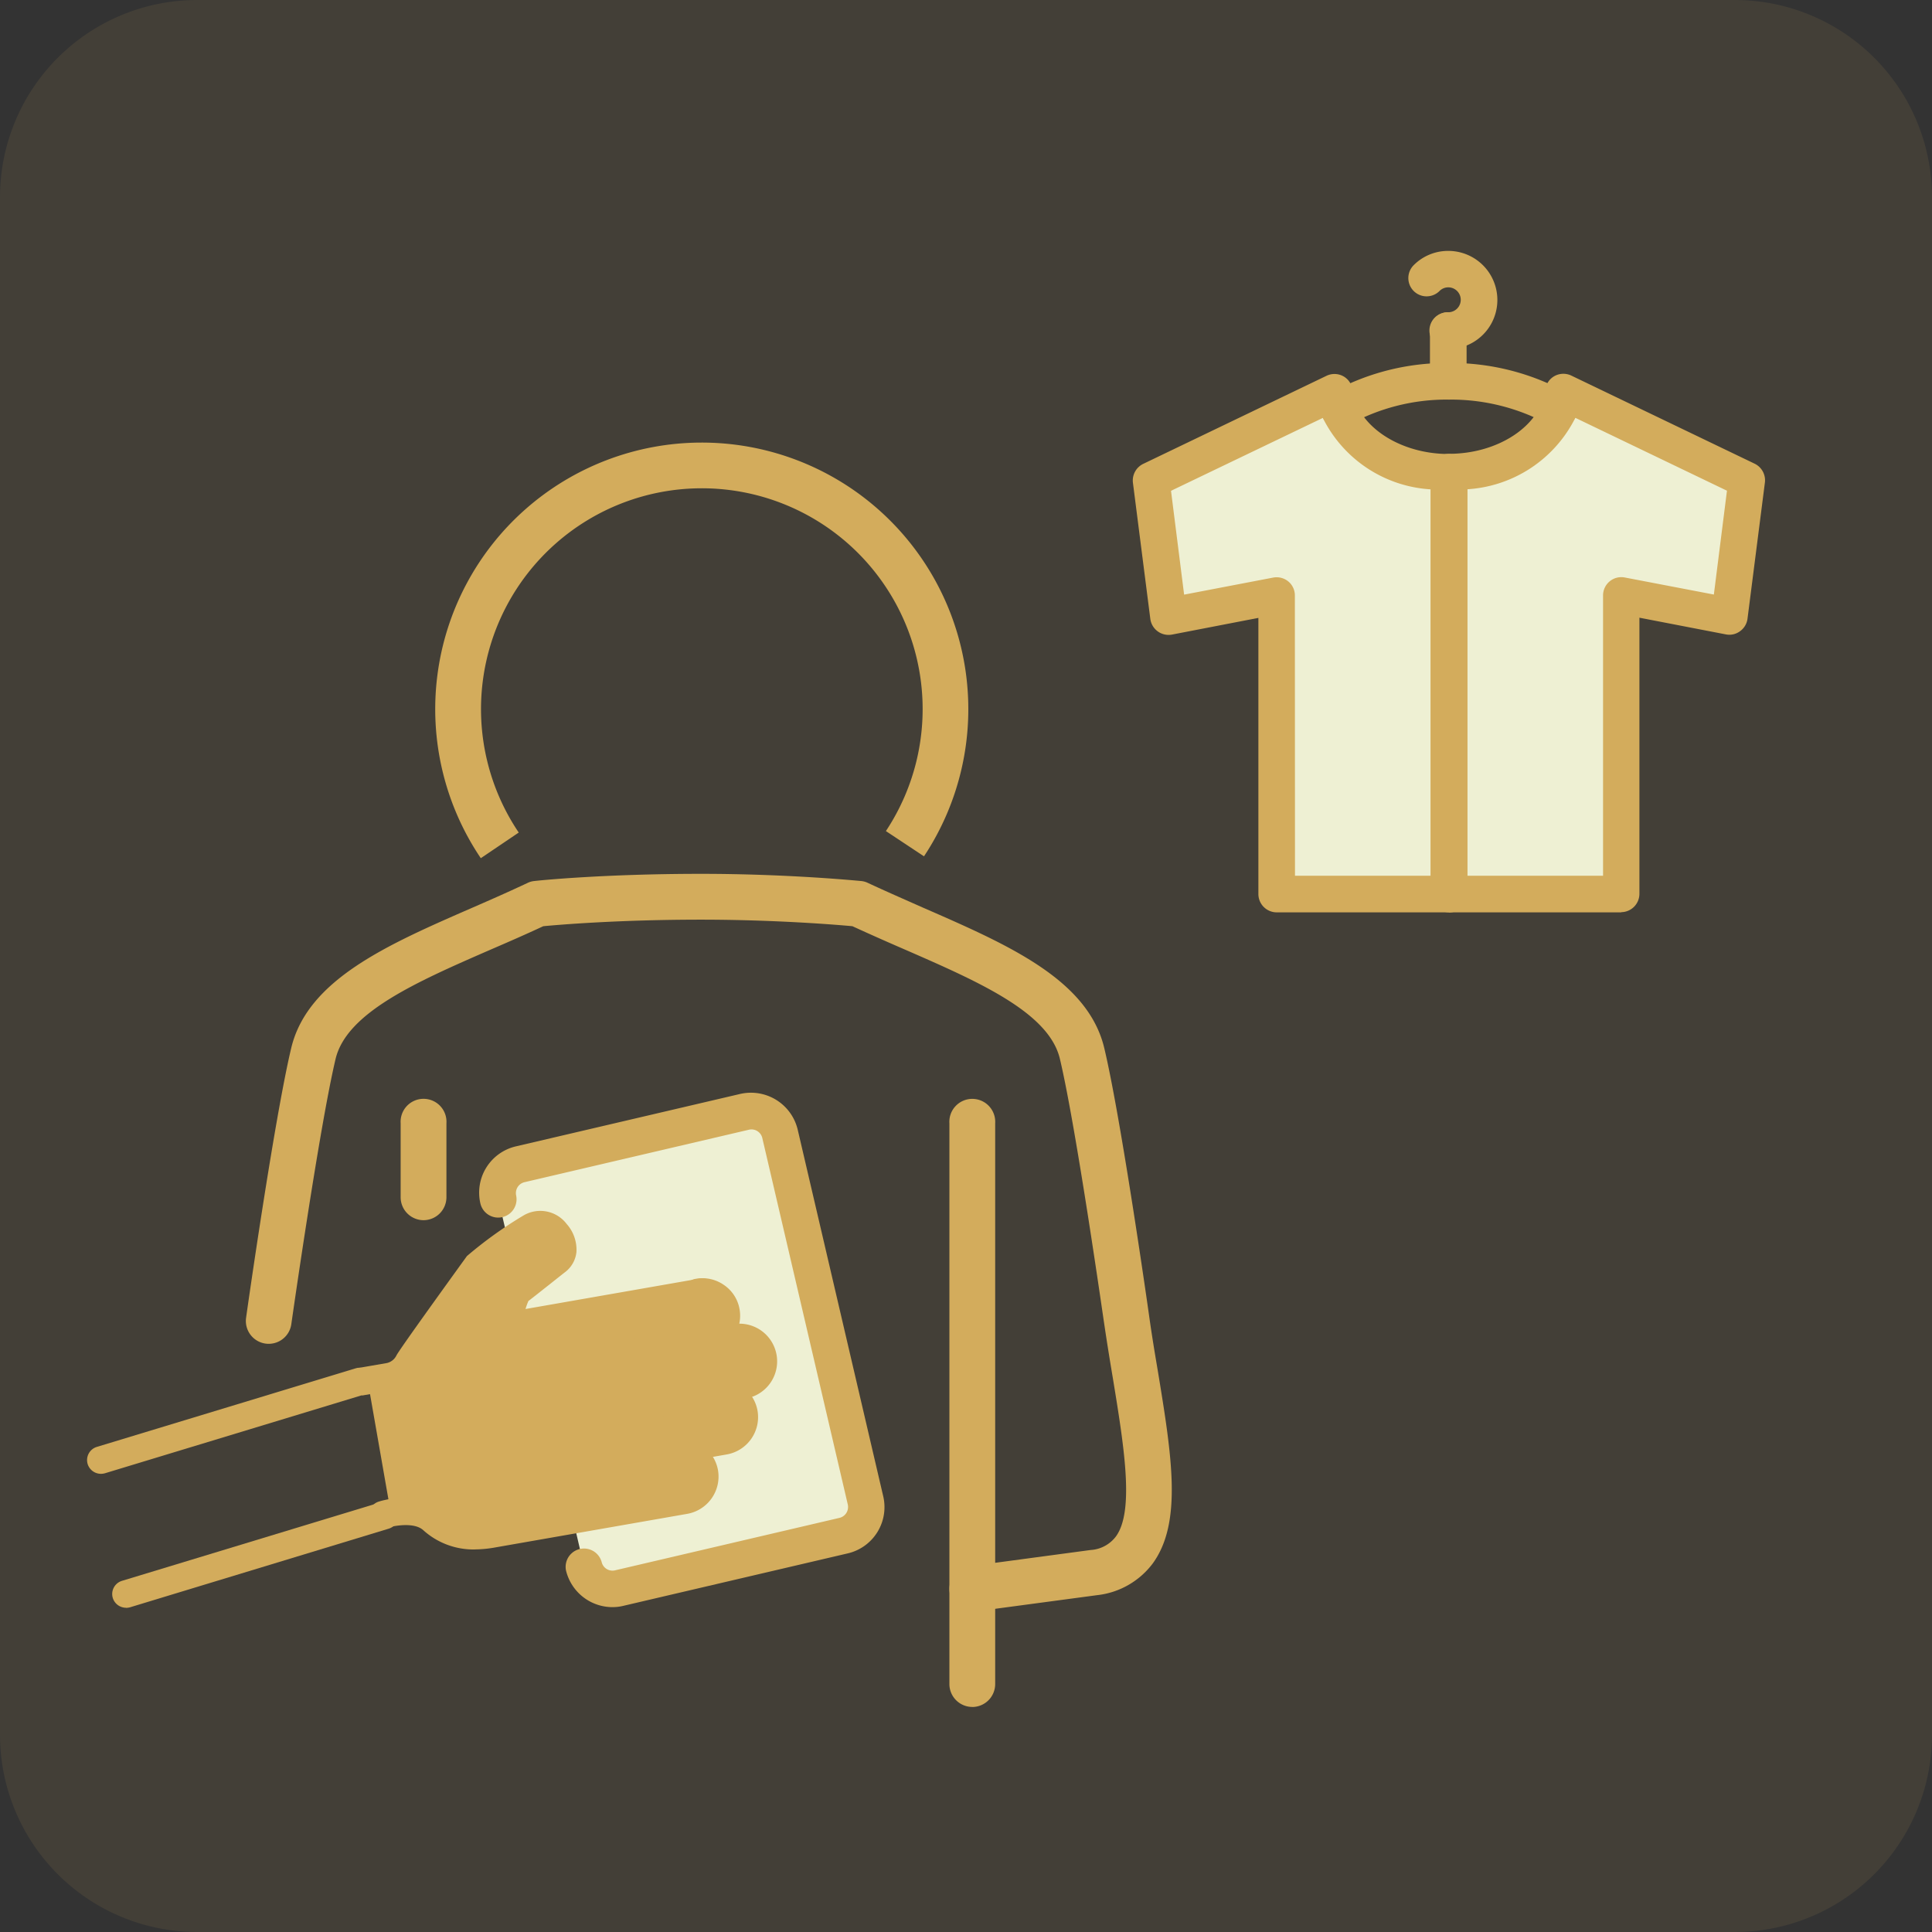 <svg xmlns="http://www.w3.org/2000/svg" xmlns:xlink="http://www.w3.org/1999/xlink" width="117.907" height="117.907" viewBox="0 0 117.907 117.907"><rect x="0" y="0" width="117.907" height="117.907" fill="#333333" stroke="none"/><defs><clipPath id="a"><rect width="117.907" height="117.907" transform="translate(308.949 214.281)" fill="none"/></clipPath></defs><g transform="translate(-9469.949 -10262.124)"><g transform="translate(9161 10047.843)" opacity="0.1"><g clip-path="url(#a)"><path d="M414.856,332.188H320.949a12.035,12.035,0,0,1-12-12V226.281a12.035,12.035,0,0,1,12-12h93.907a12.035,12.035,0,0,1,12,12v93.907a12.035,12.035,0,0,1-12,12" fill="#d3ac5c"/></g></g><path d="M338.282,266.641a16.267,16.267,0,1,1,27.057-.1L363.014,265a13.476,13.476,0,1,0-22.407.09l-2.314,1.564Z" transform="translate(9161 10047.843)" fill="#d3ac5c"/><path d="M368.289,318.453a1.4,1.4,0,0,1-1.4-1.4V282.835a1.4,1.4,0,1,1,2.794,0v34.221a1.4,1.4,0,0,1-1.4,1.4" transform="translate(9161 10047.843)" fill="#d3ac5c"/><path d="M334.8,288.747a1.4,1.4,0,0,1-1.4-1.4v-4.515a1.4,1.4,0,1,1,2.794,0v4.515a1.4,1.4,0,0,1-1.4,1.4" transform="translate(9161 10047.843)" fill="#d3ac5c"/><path d="M339.366,287.485a1.8,1.8,0,0,1,1.341-2.157l13.691-3.2a1.8,1.8,0,0,1,2.157,1.341l5.218,22.374A1.8,1.8,0,0,1,360.432,308l-13.69,3.2a1.8,1.8,0,0,1-2.157-1.341" transform="translate(9161 10047.843)" fill="#eef0d3"/><path d="M352.274,293.229l-11.914,2.09a9.177,9.177,0,0,1,.749-2.146c.268-.2,1.867-1.464,2.336-1.822s.525-1.05-.045-1.732a1.169,1.169,0,0,0-1.564-.335,28.851,28.851,0,0,0-3.185,2.246c-.213.313-3.946,5.476-4.247,6a1.382,1.382,0,0,1-1.174.883c-.7.123-1.81.313-1.81.313l1.419,8.113s1.989-.626,3.04.336a4.158,4.158,0,0,0,3.71.838l4.113-.715,7.589-1.33a1.484,1.484,0,0,0,1.207-1.7,1.468,1.468,0,0,0-1.71-1.185l-4.65.816-.044-.223,7.588-1.33a1.484,1.484,0,0,0,1.207-1.7,1.467,1.467,0,0,0-1.71-1.185l-7.588,1.33-.045-.223,9.2-1.61a1.482,1.482,0,0,0,1.207-1.7,1.467,1.467,0,0,0-1.71-1.185l-9.2,1.609-.033-.19,7.588-1.33a1.482,1.482,0,0,0,1.207-1.7,1.467,1.467,0,0,0-1.71-1.185" transform="translate(9161 10047.843)" fill="#d3ac5c"/><path d="M346.328,312.362a2.921,2.921,0,0,1-2.839-2.246,1.119,1.119,0,0,1,2.18-.5.677.677,0,0,0,.815.5l13.691-3.2a.688.688,0,0,0,.425-.3.7.7,0,0,0,.089-.515l-5.219-22.374a.677.677,0,0,0-.816-.5l-13.691,3.2a.686.686,0,0,0-.424.3.7.7,0,0,0-.09.514,1.118,1.118,0,0,1-2.179.5,2.9,2.9,0,0,1,2.168-3.5l13.691-3.2a2.933,2.933,0,0,1,3.5,2.168l5.219,22.374a2.9,2.9,0,0,1-2.168,3.5l-13.691,3.2a2.711,2.711,0,0,1-.659.078" transform="translate(9161 10047.843)" fill="#d3ac5c"/><path d="M331.04,299.432l-.291-1.654,1.811-.313a.865.865,0,0,0,.592-.481c.213-.368,1.632-2.358,3.711-5.241.313-.436.536-.738.581-.805a25.225,25.225,0,0,1,3.476-2.492,2.021,2.021,0,0,1,2.615.536,2.357,2.357,0,0,1,.592,1.722,1.774,1.774,0,0,1-.682,1.206c-.19.146-.57.448-.961.76-.5.392-1.028.816-1.285,1.006a4.146,4.146,0,0,0-.179.492l10.606-1.855a.84.84,0,1,1,.291,1.654L340,296.057a.842.842,0,0,1-.961-1.028c.548-2.247.883-2.481,1.084-2.627.157-.111.771-.592,1.33-1.039.4-.313.782-.615.984-.771a.574.574,0,0,0-.179-.537c-.145-.179-.291-.268-.514-.145a34.5,34.5,0,0,0-2.951,2.045c0,.011-.223.324-.547.771-.928,1.3-3.409,4.739-3.621,5.119a2.187,2.187,0,0,1-1.744,1.285l-1.81.313Z" transform="translate(9161 10047.843)" fill="#d3ac5c"/><path d="M344.485,298.2a.849.849,0,0,1-.827-.693.838.838,0,0,1,.682-.972l7.588-1.33a.651.651,0,0,0,.414-.257.583.583,0,0,0,.1-.47.651.651,0,0,0-.257-.4.617.617,0,0,0-.48-.1.84.84,0,1,1-.291-1.654,2.289,2.289,0,0,1,1.721.38,2.247,2.247,0,0,1,.95,1.487,2.3,2.3,0,0,1-.391,1.721,2.273,2.273,0,0,1-1.5.939l-7.588,1.33s-.1.011-.145.011Z" transform="translate(9161 10047.843)" fill="#d3ac5c"/><path d="M345.021,301.276a.849.849,0,0,1-.827-.693.838.838,0,0,1,.682-.972l9.2-1.61a.641.641,0,0,0,.414-.257.581.581,0,0,0,.1-.469.651.651,0,0,0-.257-.4.61.61,0,0,0-.481-.1l-9.2,1.609a.84.84,0,1,1-.29-1.654l9.2-1.609a2.3,2.3,0,1,1,.783,4.526l-9.2,1.61s-.1.011-.145.011Z" transform="translate(9161 10047.843)" fill="#d3ac5c"/><path d="M345.569,304.383a.848.848,0,0,1-.827-.693.838.838,0,0,1,.682-.972l7.588-1.33a.638.638,0,0,0,.525-.727.683.683,0,0,0-.257-.4.617.617,0,0,0-.48-.1l-7.589,1.33a.84.84,0,1,1-.29-1.654l7.588-1.33a2.305,2.305,0,0,1,2.671,1.867,2.313,2.313,0,0,1-1.888,2.671l-7.589,1.33s-.1.011-.145.011Z" transform="translate(9161 10047.843)" fill="#d3ac5c"/><path d="M337.936,308.842a4.567,4.567,0,0,1-3.152-1.173c-.559-.515-1.821-.269-2.224-.146a.838.838,0,0,1-.5-1.6c.246-.078,2.493-.738,3.856.514a3.327,3.327,0,0,0,2.995.626l11.69-2.045a.639.639,0,0,0,.526-.727.688.688,0,0,0-.257-.4.618.618,0,0,0-.481-.1l-4.649.815a.84.84,0,1,1-.291-1.654l4.649-.816A2.307,2.307,0,0,1,352.767,304a2.313,2.313,0,0,1-1.889,2.671l-11.69,2.045a7.2,7.2,0,0,1-1.274.123Z" transform="translate(9161 10047.843)" fill="#d3ac5c"/><path d="M339.31,296.806a.829.829,0,0,1-.469-.145.845.845,0,0,1-.235-1.163l.5-.76a.839.839,0,0,1,1.4.928l-.5.76a.813.813,0,0,1-.693.369Z" transform="translate(9161 10047.843)" fill="#d3ac5c"/><path d="M315.1,304.226a.849.849,0,0,1-.8-.592.84.84,0,0,1,.559-1.051l15.792-4.794a.841.841,0,0,1,.492,1.609l-15.792,4.795a.946.946,0,0,1-.246.033" transform="translate(9161 10047.843)" fill="#d3ac5c"/><path d="M316.634,312.4a.849.849,0,0,1-.8-.592.84.84,0,0,1,.559-1.051l15.792-4.794a.841.841,0,0,1,.492,1.609l-15.792,4.8a.946.946,0,0,1-.246.033" transform="translate(9161 10047.843)" fill="#d3ac5c"/><path d="M368.29,312.641a1.392,1.392,0,0,1-.19-2.772l7.41-.994a2.087,2.087,0,0,0,1.542-.827c1.14-1.565.492-5.51-.19-9.679-.179-1.061-.358-2.168-.525-3.3-.023-.123-1.71-11.991-2.705-16.171-.671-2.828-4.94-4.694-9.444-6.661-1.061-.458-2.145-.939-3.218-1.431-.95-.089-4.728-.4-9.243-.4-5.04,0-8.706.313-9.622.4-1.073.5-2.157.973-3.219,1.431-4.515,1.967-8.773,3.833-9.455,6.661-.995,4.191-2.682,16.048-2.7,16.171a1.394,1.394,0,1,1-2.76-.391c.067-.492,1.721-12.115,2.749-16.429.995-4.191,5.879-6.314,11.053-8.571,1.107-.481,2.247-.984,3.364-1.509a1.209,1.209,0,0,1,.447-.123c.168-.023,4.158-.436,10.148-.436,5.353,0,9.578.425,9.746.436a1.214,1.214,0,0,1,.447.123c1.128.525,2.257,1.017,3.364,1.509,5.174,2.257,10.058,4.38,11.053,8.571,1.028,4.314,2.682,15.937,2.749,16.429.156,1.107.335,2.191.514,3.241.849,5.175,1.52,9.254-.3,11.769a4.914,4.914,0,0,1-3.408,1.944l-7.432.995c-.068,0-.123.011-.19.011Z" transform="translate(9161 10047.843)" fill="#d3ac5c"/><path d="M404.365,238.21c-.358,2.783-3.364,4.884-6.985,4.884s-6.627-2.1-6.985-4.884l-11.187,5.376,1.062,8.315,6.593-1.263v18.217H407.9V250.638l6.593,1.263,1.062-8.315Z" transform="translate(9161 10047.843)" fill="#eef0d3"/><path d="M390.675,240.378a1.119,1.119,0,0,1-.559-2.09,14.543,14.543,0,0,1,7.265-1.855,1.118,1.118,0,0,1,0,2.235,12.3,12.3,0,0,0-6.158,1.565,1.135,1.135,0,0,1-.559.145Z" transform="translate(9161 10047.843)" fill="#d3ac5c"/><path d="M397.38,269.961H386.864a1.121,1.121,0,0,1-1.118-1.117V251.99l-5.264,1.017a1.124,1.124,0,0,1-1.33-.95l-1.062-8.315a1.127,1.127,0,0,1,.626-1.151l11.187-5.375a1.122,1.122,0,0,1,1.017.022,1.1,1.1,0,0,1,.57.838c.28,2.191,2.861,3.912,5.879,3.912a1.12,1.12,0,0,1,1.117,1.117v25.75a1.12,1.12,0,0,1-1.117,1.117Zm-9.4-2.235h8.281V244.145a7.875,7.875,0,0,1-6.582-4.359l-9.265,4.448.8,6.337,5.431-1.04a1.129,1.129,0,0,1,.928.235,1.11,1.11,0,0,1,.4.861Z" transform="translate(9161 10047.843)" fill="#d3ac5c"/><path d="M404.1,240.378a1.135,1.135,0,0,1-.559-.145,12.417,12.417,0,0,0-6.158-1.565,1.118,1.118,0,0,1,0-2.235,14.66,14.66,0,0,1,7.265,1.855,1.119,1.119,0,0,1-.559,2.09Z" transform="translate(9161 10047.843)" fill="#d3ac5c"/><path d="M407.9,269.96H397.379a1.121,1.121,0,0,1-1.117-1.117v-25.75a1.12,1.12,0,0,1,1.117-1.117c3.018,0,5.6-1.722,5.879-3.912a1.1,1.1,0,0,1,.57-.838,1.125,1.125,0,0,1,1.017-.023l11.187,5.376a1.126,1.126,0,0,1,.626,1.151l-1.062,8.315a1.113,1.113,0,0,1-.458.76,1.09,1.09,0,0,1-.872.19L409,251.978v16.853a1.121,1.121,0,0,1-1.117,1.118Zm-9.4-2.235h8.281v-17.1a1.114,1.114,0,0,1,1.33-1.1l5.432,1.04.8-6.337-9.254-4.448a7.909,7.909,0,0,1-6.583,4.359v23.581Z" transform="translate(9161 10047.843)" fill="#d3ac5c"/><path d="M397.336,235.572a1.118,1.118,0,1,1,0-2.235.76.76,0,1,0,0-1.52.752.752,0,0,0-.536.223,1.114,1.114,0,1,1-1.576-1.575,2.957,2.957,0,0,1,2.112-.872,2.995,2.995,0,1,1,0,5.99Z" transform="translate(9161 10047.843)" fill="#d3ac5c"/><path d="M397.335,237.908a1.121,1.121,0,0,1-1.118-1.118v-2.335a1.118,1.118,0,1,1,2.236,0v2.335a1.121,1.121,0,0,1-1.118,1.118" transform="translate(9161 10047.843)" fill="#d3ac5c"/></g></svg>